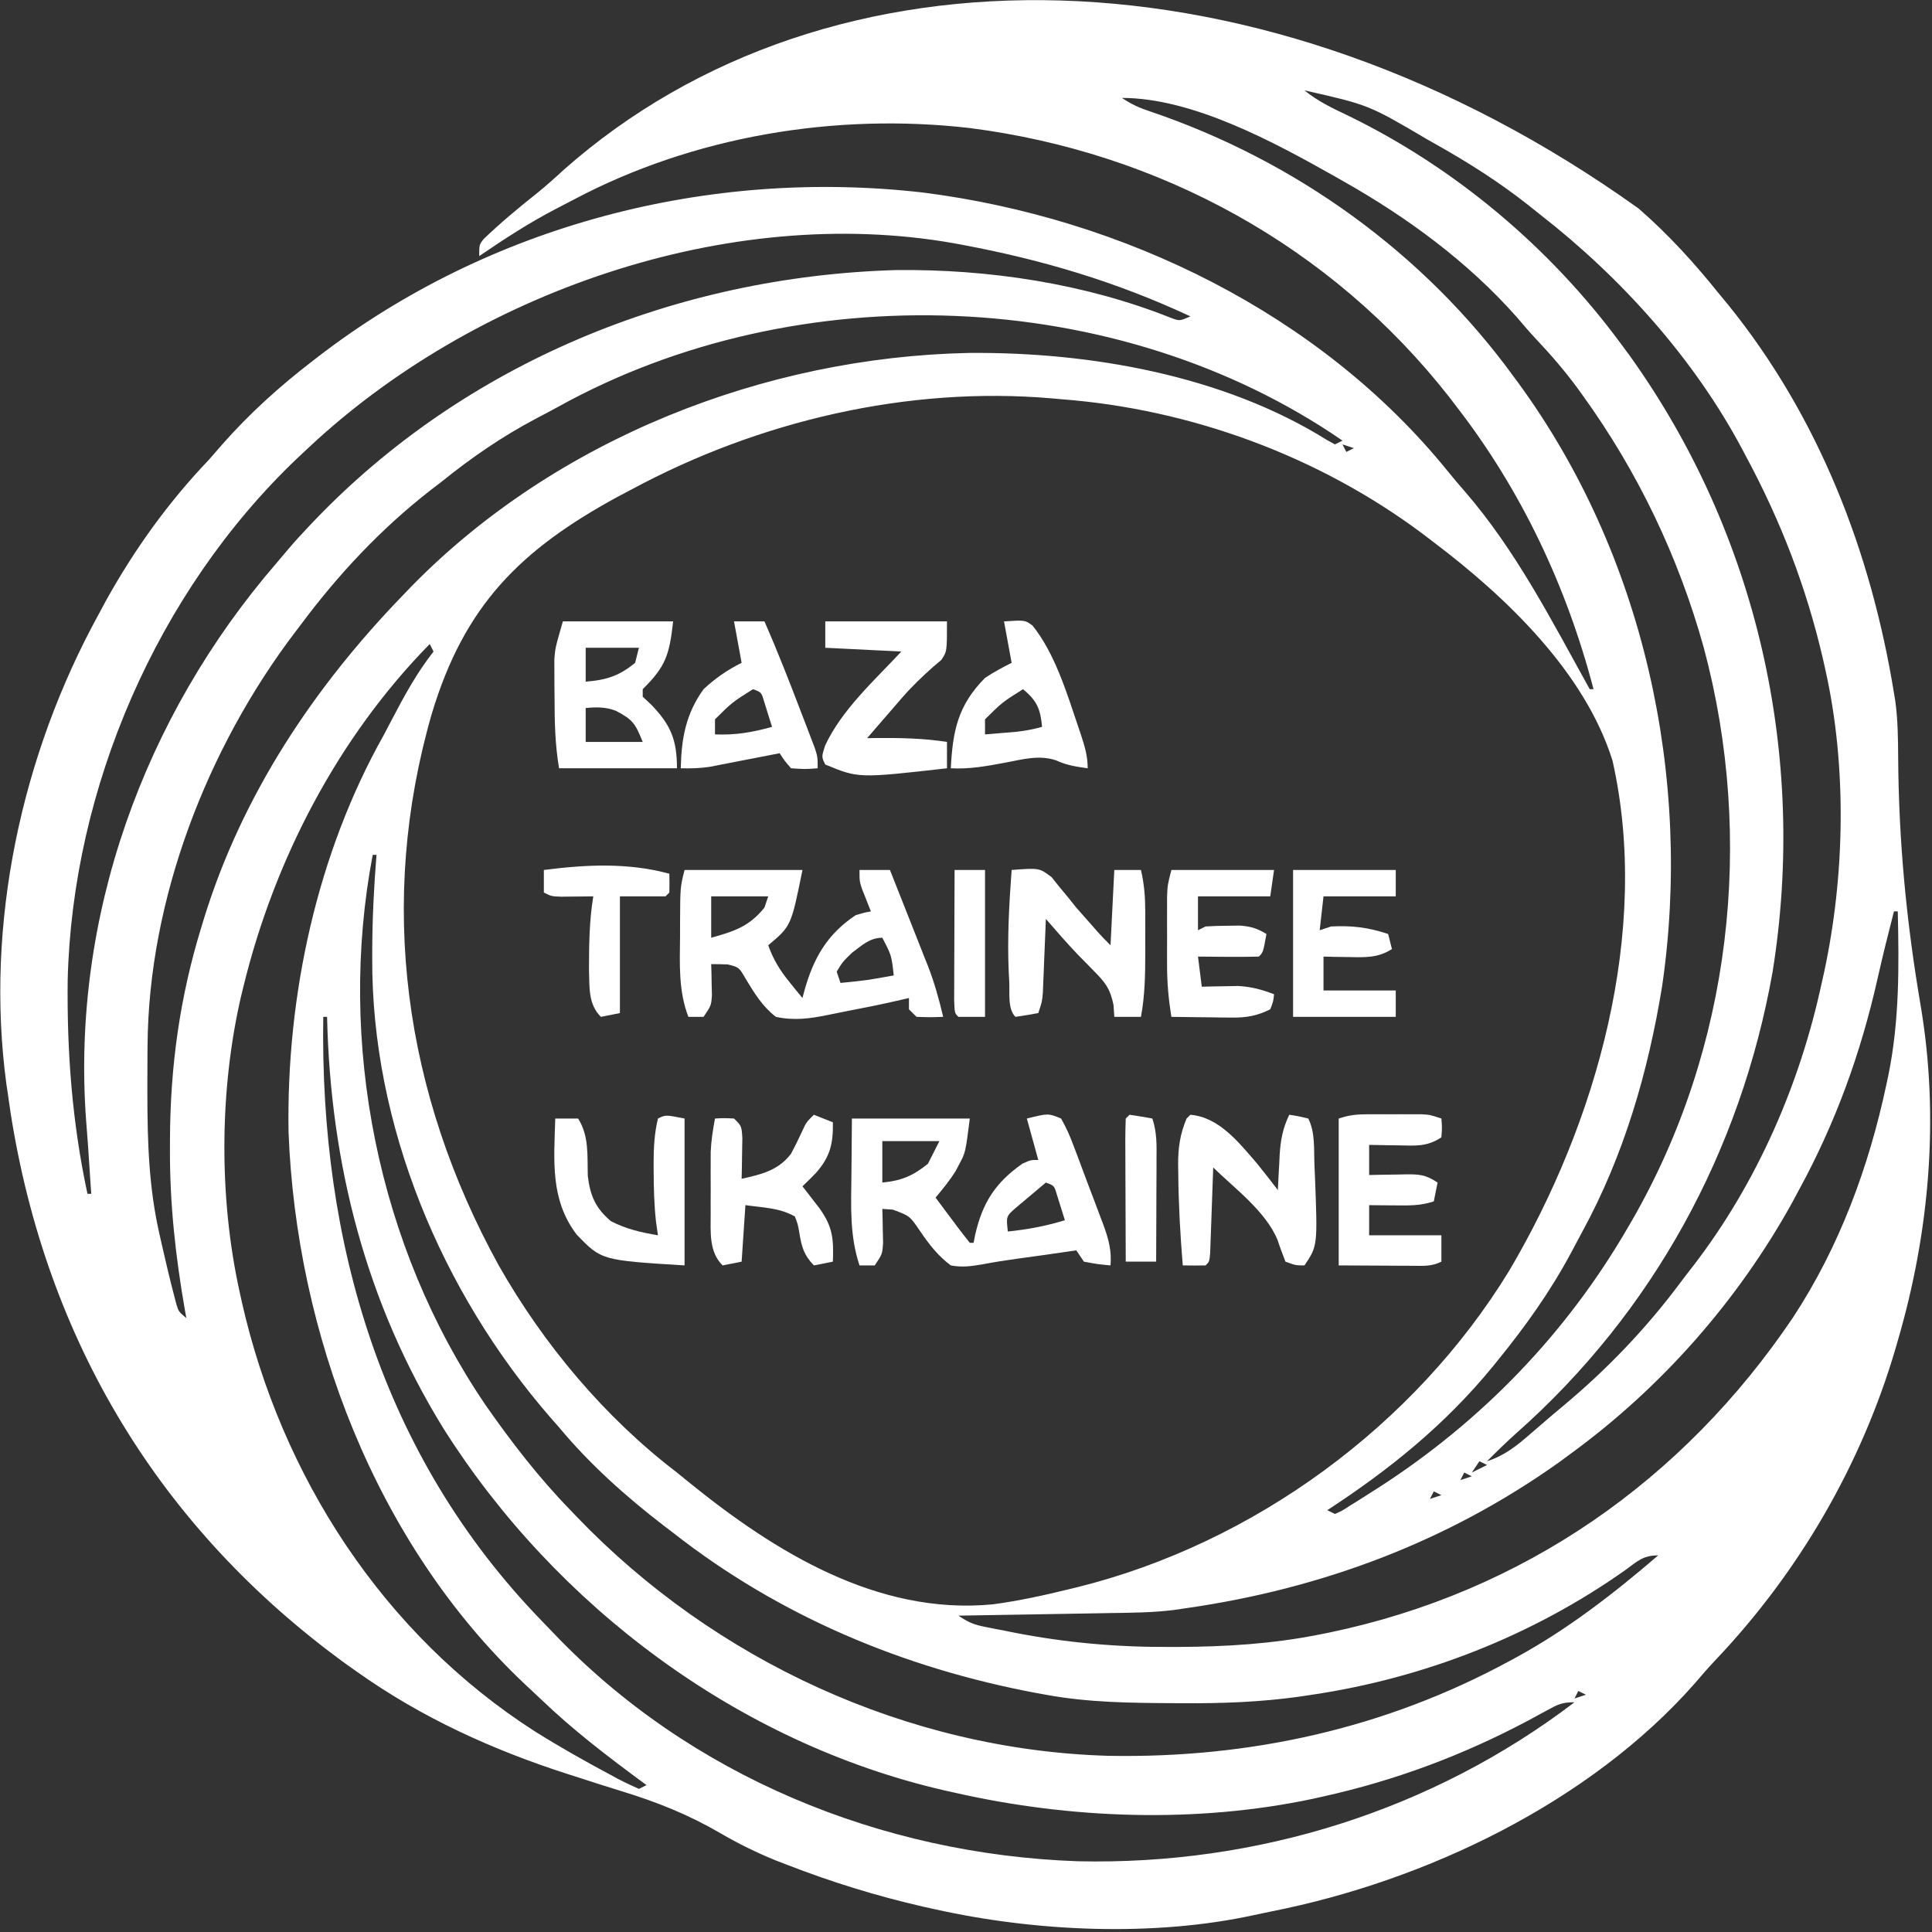 <svg width="116" height="116" viewBox="0 0 116 116" fill="none" xmlns="http://www.w3.org/2000/svg">
<rect x="0" y="0" width="116" height="116" fill="#333333" stroke="none"/>
<g clip-path="url(#clip0_4004_56)">
<path d="M98.386 12.521C100.185 14.086 101.723 15.782 103.213 17.637C103.391 17.853 103.57 18.069 103.755 18.292C109.208 25.034 112.337 33.137 113.716 41.606C113.742 41.761 113.768 41.917 113.794 42.077C113.952 43.216 113.961 44.353 113.969 45.501C114.003 50.552 114.469 55.385 115.317 60.365C116.452 67.079 115.852 73.985 113.945 80.499C113.897 80.665 113.849 80.831 113.8 81.002C111.759 87.936 108.024 94.373 103.036 99.634C102.588 100.108 102.164 100.593 101.743 101.09C95.439 108.234 85.616 112.925 76.366 114.759C76.012 114.829 75.66 114.903 75.308 114.981C69.258 116.305 62.176 115.978 56.173 114.643C55.932 114.59 55.69 114.537 55.441 114.482C52.634 113.839 49.921 113.001 47.239 111.958C47.02 111.874 46.802 111.789 46.576 111.702C45.413 111.229 44.324 110.693 43.243 110.062C41.34 108.953 39.452 108.199 37.346 107.554C36.442 107.277 35.543 106.985 34.644 106.695C34.381 106.611 34.381 106.611 34.114 106.526C29.588 105.071 25.344 103.147 21.465 100.398C21.136 100.165 21.136 100.165 20.8 99.928C9.557 91.772 2.766 80.424 0.631 66.786C0.572 66.382 0.514 65.979 0.457 65.575C0.433 65.418 0.409 65.26 0.384 65.098C-0.911 55.482 1.281 45.324 5.937 36.858C6.147 36.466 6.147 36.466 6.362 36.067C8.072 32.984 10.116 30.142 12.559 27.587C12.827 27.282 13.093 26.976 13.358 26.668C14.99 24.822 16.77 23.212 18.724 21.708C18.849 21.611 18.973 21.515 19.101 21.416C29.371 13.515 42.528 10.084 55.417 11.56C67.429 13.086 79.272 18.834 86.93 28.297C87.262 28.705 87.601 29.109 87.948 29.505C91.021 33.048 93.19 37.308 95.449 41.38C95.524 41.38 95.599 41.38 95.677 41.38C94.08 35.254 91.351 29.444 87.457 24.421C87.233 24.128 87.233 24.128 87.004 23.828C79.931 14.802 69.642 9.148 58.228 7.688C50.136 6.755 41.612 8.181 34.423 11.998C34.062 12.19 33.698 12.377 33.334 12.564C31.74 13.395 30.255 14.366 28.772 15.376C28.772 14.698 28.772 14.698 29.033 14.357C30.059 13.371 31.142 12.474 32.257 11.588C32.804 11.143 33.321 10.682 33.838 10.204C49.824 -3.943 75.928 -3.551 98.386 12.521ZM78.323 5.427C79.12 6.08 80.008 6.499 80.934 6.939C87.37 10.07 93.043 14.85 97.275 20.577C97.451 20.814 97.626 21.05 97.807 21.294C105.517 32.025 108.522 45.385 106.425 58.376C104.514 69.118 99.254 78.784 91.048 86.045C90.439 86.592 89.86 87.155 89.283 87.735C90.326 87.403 91.057 86.814 91.867 86.11C92.065 85.94 92.065 85.94 92.267 85.767C92.528 85.543 92.789 85.318 93.049 85.092C93.321 84.858 93.596 84.628 93.873 84.399C96.485 82.221 98.844 79.758 100.87 77.039C101.15 76.665 101.436 76.296 101.723 75.928C105.51 70.981 108.077 65.074 109.378 59.017C109.445 58.72 109.445 58.72 109.513 58.417C110.768 52.632 110.902 46.047 109.606 40.249C109.56 40.041 109.513 39.832 109.465 39.617C108.464 35.276 106.923 31.283 104.811 27.361C104.74 27.227 104.669 27.093 104.596 26.955C101.712 21.535 97.322 16.657 92.48 12.889C92.135 12.613 92.135 12.613 91.782 12.331C89.981 10.906 88.092 9.714 86.087 8.593C85.946 8.513 85.805 8.433 85.66 8.35C82.175 6.297 82.175 6.297 78.323 5.427ZM67.362 5.879C67.962 6.275 68.389 6.471 69.06 6.692C77.774 9.642 85.479 15.182 90.882 22.612C90.975 22.738 91.069 22.865 91.165 22.995C98.707 33.311 101.623 46.687 99.796 59.215C98.961 64.347 97.505 69.373 95.002 73.956C94.76 74.4 94.524 74.847 94.287 75.295C93.061 77.573 91.6 79.619 89.968 81.63C89.854 81.77 89.74 81.911 89.623 82.056C86.774 85.532 83.457 88.218 79.693 90.674C79.844 90.749 79.994 90.824 80.15 90.901C80.573 90.716 80.573 90.716 81.031 90.416C81.298 90.251 81.298 90.251 81.57 90.082C81.76 89.96 81.951 89.839 82.148 89.713C82.343 89.589 82.539 89.465 82.74 89.338C88.949 85.347 94.045 80.073 97.732 73.715C97.855 73.505 97.855 73.505 97.98 73.29C103.957 62.926 105.373 50.389 102.299 38.893C100.778 33.427 98.349 28.341 95.021 23.729C94.925 23.596 94.829 23.463 94.73 23.326C93.971 22.291 93.148 21.335 92.266 20.399C91.849 19.956 91.458 19.502 91.067 19.037C88.119 15.707 84.477 13.038 80.606 10.854C80.453 10.767 80.301 10.68 80.143 10.59C76.519 8.547 71.623 5.879 67.362 5.879ZM18.496 26.908C18.278 27.113 18.059 27.317 17.834 27.528C9.435 35.53 4.343 47.327 4.064 58.842C4.014 63.191 4.337 67.422 5.252 71.68C5.327 71.68 5.403 71.68 5.48 71.68C5.466 71.488 5.453 71.296 5.438 71.097C5.385 70.335 5.336 69.572 5.287 68.81C5.252 68.294 5.211 67.778 5.17 67.263C4.275 55.097 8.622 43.049 16.59 33.822C16.836 33.537 17.078 33.249 17.32 32.959C17.699 32.511 18.092 32.083 18.496 31.657C18.607 31.54 18.718 31.422 18.832 31.302C27.92 21.786 40.623 16.602 53.775 16.216C59.307 16.147 65.122 17.019 70.263 19.069C70.817 19.282 70.817 19.282 71.472 18.994C67.036 16.926 62.59 15.597 57.772 14.698C57.609 14.668 57.447 14.637 57.279 14.606C43.671 12.2 28.381 17.62 18.496 26.908ZM33.529 24.416C33.084 24.662 32.634 24.898 32.182 25.133C30.12 26.225 28.298 27.482 26.488 28.944C26.283 29.101 26.078 29.258 25.866 29.42C22.861 31.756 20.301 34.499 18.039 37.536C17.942 37.664 17.845 37.792 17.744 37.923C12.436 44.898 8.912 54.005 8.859 62.795C8.857 62.976 8.856 63.157 8.854 63.343C8.85 63.922 8.849 64.501 8.848 65.08C8.848 65.278 8.848 65.476 8.848 65.68C8.851 68.562 8.936 71.348 9.59 74.168C9.636 74.37 9.681 74.572 9.728 74.78C9.958 75.795 10.199 76.808 10.462 77.816C10.503 77.974 10.544 78.132 10.586 78.295C10.719 78.741 10.719 78.741 11.189 79.142C11.161 78.988 11.133 78.835 11.105 78.676C10.535 75.413 10.187 72.247 10.204 68.939C10.205 68.681 10.205 68.681 10.205 68.418C10.223 64.004 10.798 59.852 12.102 55.626C12.149 55.471 12.196 55.317 12.244 55.158C14.531 47.746 18.83 41.275 24.205 35.727C24.383 35.541 24.562 35.355 24.746 35.163C33.385 26.364 45.888 21.446 58.166 21.191C65.406 21.126 73.435 22.524 79.66 26.411C79.902 26.545 79.902 26.545 80.15 26.682C80.3 26.608 80.451 26.533 80.606 26.456C67.118 17.163 47.874 16.468 33.529 24.416ZM37.905 29.396C37.51 29.604 37.51 29.604 37.107 29.816C31.205 33.027 27.882 36.369 25.933 42.828C22.644 54.184 24.255 65.647 29.945 75.978C32.635 80.715 36.298 85.094 40.646 88.413C40.884 88.606 41.122 88.8 41.36 88.995C46.521 93.18 52.689 96.989 59.598 96.328C61.142 96.124 62.654 95.793 64.165 95.423C64.331 95.383 64.497 95.343 64.667 95.302C75.302 92.665 84.941 85.576 90.611 76.302C95.853 67.433 99.128 55.941 96.819 45.676C95.168 40.378 90.441 35.849 86.087 32.561C85.853 32.383 85.62 32.205 85.38 32.022C79.151 27.375 71.481 24.558 63.709 23.969C63.53 23.953 63.351 23.937 63.167 23.92C54.488 23.167 45.529 25.285 37.905 29.396ZM80.606 26.682C80.682 26.831 80.757 26.981 80.835 27.134C80.985 27.06 81.136 26.985 81.291 26.908C81.065 26.834 80.839 26.759 80.606 26.682ZM25.803 38.667C20.274 44.297 16.469 51.639 14.614 59.244C14.566 59.439 14.519 59.634 14.47 59.836C13.17 65.456 13.139 71.92 14.386 77.559C14.431 77.766 14.476 77.973 14.523 78.186C16.893 88.626 22.991 98.117 32.139 103.97C33.601 104.885 35.099 105.732 36.621 106.545C36.788 106.636 36.955 106.726 37.127 106.819C37.532 107.03 37.946 107.221 38.362 107.407C38.513 107.333 38.663 107.258 38.819 107.181C38.716 107.105 38.612 107.029 38.506 106.951C36.425 105.413 34.399 103.864 32.531 102.073C32.181 101.74 31.827 101.411 31.473 101.081C22.535 92.637 17.786 80.031 17.325 67.971C17.188 59.798 19.022 51.26 23.063 44.094C23.224 43.79 23.383 43.485 23.542 43.18C24.285 41.759 25.034 40.385 26.031 39.119C25.918 38.895 25.918 38.895 25.803 38.667ZM22.378 51.329C20.235 62.58 22.675 74.837 29.145 84.348C30.7 86.579 32.351 88.721 34.252 90.674C34.378 90.806 34.504 90.938 34.633 91.073C42.899 99.689 54.498 105.077 66.555 105.422C75.041 105.576 83.189 103.777 90.653 99.719C90.794 99.643 90.934 99.567 91.079 99.489C94.156 97.802 96.909 95.667 99.559 93.388C98.637 93.388 98.316 93.74 97.575 94.278C92.027 98.201 85.515 100.755 78.779 101.754C78.381 101.814 78.381 101.814 77.975 101.875C75.656 102.195 73.383 102.28 71.044 102.263C70.773 102.262 70.773 102.262 70.497 102.261C67.909 102.248 65.347 102.226 62.795 101.754C62.613 101.722 62.431 101.689 62.243 101.655C54.252 100.157 46.799 97.038 40.417 92.031C40.229 91.888 40.041 91.746 39.847 91.598C37.566 89.842 35.405 87.911 33.567 85.7C33.394 85.504 33.222 85.308 33.044 85.105C26.496 77.567 22.299 67.517 22.349 57.52C22.35 57.305 22.35 57.091 22.351 56.871C22.362 55.017 22.456 53.177 22.606 51.329C22.531 51.329 22.456 51.329 22.378 51.329ZM113.716 54.721C113.37 56.067 113.032 57.413 112.729 58.769C111.714 63.263 110.216 67.402 108.008 71.454C107.798 71.846 107.798 71.846 107.583 72.246C104.318 78.125 99.758 83.305 94.307 87.283C94.078 87.451 93.85 87.62 93.614 87.794C86.92 92.558 79.381 95.384 71.244 96.554C70.978 96.593 70.711 96.632 70.436 96.672C69.175 96.826 67.911 96.832 66.641 96.851C66.38 96.856 66.12 96.861 65.851 96.865C65.022 96.88 64.194 96.894 63.366 96.907C62.802 96.917 62.239 96.927 61.675 96.936C60.298 96.961 58.92 96.984 57.543 97.006C58.171 97.42 58.458 97.544 59.166 97.684C59.353 97.722 59.54 97.759 59.733 97.797C59.929 97.835 60.125 97.872 60.326 97.91C60.51 97.948 60.694 97.985 60.884 98.023C64.002 98.632 67.072 98.902 70.245 98.885C70.413 98.885 70.581 98.885 70.754 98.884C73.624 98.873 76.417 98.699 79.236 98.136C79.425 98.099 79.613 98.061 79.807 98.022C91.474 95.592 101.061 88.876 107.642 79.122C110.441 74.863 112.205 70.077 113.26 65.123C113.3 64.934 113.34 64.746 113.382 64.551C114.046 61.288 114.022 58.038 113.945 54.721C113.869 54.721 113.794 54.721 113.716 54.721ZM19.409 61.053C19.2 74.55 22.912 87.402 32.515 97.306C32.762 97.561 33.008 97.817 33.253 98.074C41.413 106.627 52.903 111.339 64.716 111.753C75.483 111.996 85.993 108.709 94.535 102.207C93.784 102.207 93.538 102.333 92.895 102.687C92.704 102.79 92.514 102.893 92.317 102.999C92.112 103.111 91.907 103.222 91.695 103.337C87.788 105.403 83.788 106.897 79.465 107.86C79.25 107.908 79.036 107.955 78.815 108.005C71.815 109.485 64.264 109.214 57.315 107.634C57.098 107.585 56.88 107.537 56.657 107.487C44.27 104.624 33.366 96.403 26.656 85.817C21.975 78.256 19.839 69.895 19.638 61.053C19.562 61.053 19.487 61.053 19.409 61.053ZM11.189 79.368C11.417 79.821 11.417 79.821 11.417 79.821L11.189 79.368ZM88.827 87.735C88.601 88.071 88.601 88.071 88.37 88.413C88.671 88.264 88.973 88.115 89.283 87.961C89.133 87.886 88.982 87.812 88.827 87.735ZM87.913 88.413C87.838 88.562 87.763 88.712 87.685 88.865C87.911 88.791 88.137 88.716 88.37 88.639C88.219 88.565 88.069 88.49 87.913 88.413ZM86.087 89.544C86.011 89.693 85.936 89.842 85.858 89.996C86.084 89.921 86.31 89.847 86.543 89.77C86.392 89.695 86.242 89.621 86.087 89.544ZM94.764 101.528C94.688 101.678 94.613 101.827 94.535 101.981C94.761 101.906 94.987 101.831 95.22 101.754C95.07 101.68 94.919 101.605 94.764 101.528Z" fill="white"/>
<path d="M41.102 52.234C43.438 52.234 45.774 52.234 48.181 52.234C47.502 55.599 47.502 55.599 46.126 56.756C46.434 57.624 46.829 58.26 47.41 58.975C47.627 59.243 47.627 59.243 47.847 59.517C47.958 59.65 48.068 59.784 48.181 59.922C48.22 59.775 48.259 59.627 48.299 59.475C48.843 57.53 49.658 56.094 51.378 54.947C51.885 54.796 51.885 54.796 52.291 54.721C52.242 54.599 52.192 54.476 52.141 54.349C52.078 54.188 52.014 54.026 51.949 53.859C51.885 53.699 51.822 53.539 51.756 53.374C51.606 52.912 51.606 52.912 51.606 52.234C52.209 52.234 52.812 52.234 53.433 52.234C53.816 53.199 54.198 54.164 54.579 55.129C54.708 55.457 54.838 55.785 54.968 56.112C55.156 56.586 55.343 57.06 55.529 57.534C55.615 57.75 55.615 57.75 55.704 57.97C56.101 58.986 56.38 59.994 56.63 61.053C55.859 61.081 55.859 61.081 55.031 61.053C54.881 60.903 54.73 60.754 54.575 60.6C54.575 60.377 54.575 60.153 54.575 59.922C54.304 59.985 54.033 60.047 53.754 60.112C52.781 60.331 51.805 60.529 50.825 60.714C50.452 60.785 50.08 60.86 49.709 60.939C48.631 61.16 47.675 61.29 46.583 61.053C45.789 60.439 45.291 59.632 44.782 58.786C44.369 58.072 44.369 58.072 43.695 57.906C43.364 57.894 43.032 57.887 42.701 57.887C42.706 58.059 42.711 58.23 42.717 58.407C42.723 58.744 42.723 58.744 42.729 59.088C42.734 59.311 42.74 59.534 42.745 59.764C42.701 60.374 42.701 60.374 42.244 61.053C41.943 61.053 41.641 61.053 41.331 61.053C40.731 59.484 40.815 57.921 40.831 56.262C40.831 55.974 40.831 55.687 40.832 55.391C40.842 53.266 40.842 53.266 41.102 52.234ZM42.701 53.817C42.701 54.638 42.701 55.458 42.701 56.304C44.078 55.917 44.975 55.638 45.898 54.495C45.973 54.271 46.048 54.047 46.126 53.817C44.996 53.817 43.865 53.817 42.701 53.817ZM51.15 57.209C50.59 57.755 50.59 57.755 50.236 58.339C50.312 58.563 50.387 58.787 50.465 59.017C52.072 58.855 52.072 58.855 53.661 58.565C53.529 57.365 53.529 57.365 52.976 56.304C52.208 56.304 51.752 56.767 51.15 57.209Z" fill="white"/>
<path d="M63.709 67.158C64.028 67.724 64.251 68.218 64.469 68.822C64.566 69.073 64.566 69.073 64.664 69.33C64.799 69.685 64.932 70.041 65.063 70.398C65.263 70.942 65.47 71.483 65.678 72.025C65.808 72.37 65.938 72.716 66.068 73.062C66.129 73.223 66.191 73.385 66.254 73.552C66.558 74.386 66.752 75.088 66.677 75.977C65.906 75.906 65.906 75.906 65.079 75.751C64.928 75.527 64.777 75.303 64.622 75.072C64.491 75.091 64.36 75.111 64.225 75.131C63.174 75.285 62.122 75.435 61.069 75.576C60.36 75.672 59.666 75.782 58.962 75.917C58.282 76.031 57.765 76.103 57.087 75.977C56.317 75.403 55.797 74.728 55.26 73.942C54.627 73.007 54.627 73.007 53.604 72.627C53.293 72.606 53.293 72.606 52.976 72.585C52.982 72.773 52.987 72.961 52.992 73.154C52.998 73.523 52.998 73.523 53.005 73.899C53.01 74.143 53.015 74.387 53.021 74.638C52.976 75.298 52.976 75.298 52.52 75.977C52.218 75.977 51.917 75.977 51.606 75.977C51.009 74.189 51.099 72.415 51.121 70.55C51.135 68.871 51.135 68.871 51.15 67.158C53.486 67.158 55.822 67.158 58.228 67.158C57.97 69.203 57.97 69.203 57.586 69.914C57.514 70.052 57.442 70.191 57.367 70.333C57.011 70.894 56.598 71.396 56.173 71.906C56.51 72.359 56.848 72.811 57.186 73.263C57.282 73.393 57.379 73.522 57.478 73.655C57.722 73.981 57.975 74.301 58.228 74.62C58.304 74.62 58.379 74.62 58.457 74.62C58.487 74.461 58.518 74.303 58.55 74.139C58.991 72.215 59.755 71.018 61.382 69.871C61.882 69.645 61.882 69.645 62.339 69.645C62.112 68.824 61.886 68.004 61.654 67.158C62.937 66.84 62.937 66.84 63.709 67.158ZM52.976 68.515C52.976 69.335 52.976 70.156 52.976 71.002C54.12 70.894 54.827 70.595 55.716 69.871C55.943 69.424 56.169 68.976 56.401 68.515C55.271 68.515 54.141 68.515 52.976 68.515ZM62.795 71.002C62.412 71.319 62.032 71.64 61.654 71.963C61.441 72.141 61.23 72.32 61.011 72.504C60.408 73.026 60.408 73.026 60.512 73.942C61.708 73.817 62.789 73.618 63.937 73.263C63.834 72.928 63.729 72.594 63.623 72.26C63.565 72.073 63.506 71.887 63.446 71.695C63.295 71.188 63.295 71.188 62.795 71.002Z" fill="white"/>
<path d="M33.795 37.31C35.98 37.31 38.166 37.31 40.417 37.31C40.188 39.349 39.96 40.024 38.59 41.38C38.59 41.529 38.59 41.679 38.59 41.832C38.76 41.991 38.93 42.15 39.104 42.313C40.28 43.53 40.646 44.434 40.646 46.129C38.31 46.129 35.974 46.129 33.567 46.129C33.322 44.675 33.297 43.314 33.296 41.846C33.293 41.586 33.29 41.324 33.287 41.056C33.287 40.801 33.286 40.547 33.286 40.286C33.285 40.056 33.284 39.827 33.283 39.591C33.339 38.893 33.339 38.893 33.795 37.31ZM35.165 38.893C35.165 39.564 35.165 40.236 35.165 40.928C36.399 40.83 37.176 40.587 38.134 39.797C38.209 39.499 38.285 39.2 38.362 38.893C37.307 38.893 36.252 38.893 35.165 38.893ZM35.165 42.511C35.165 43.182 35.165 43.854 35.165 44.546C36.296 44.546 37.426 44.546 38.59 44.546C38.141 43.433 37.992 43.203 36.966 42.672C36.353 42.443 35.811 42.448 35.165 42.511Z" fill="white"/>
<path d="M71.472 66.932C73.2 67.076 74.383 68.6 75.451 69.831C75.885 70.366 76.31 70.905 76.724 71.454C76.736 71.222 76.747 70.991 76.758 70.752C76.775 70.444 76.793 70.137 76.81 69.829C76.817 69.677 76.824 69.524 76.831 69.367C76.884 68.47 77.017 67.744 77.409 66.932C77.966 67.017 77.966 67.017 78.551 67.158C78.979 68.005 78.881 69.022 78.922 69.956C78.937 70.294 78.937 70.294 78.952 70.638C79.112 74.804 79.112 74.804 78.323 75.977C77.795 75.977 77.795 75.977 77.181 75.751C77.013 75.32 76.849 74.888 76.707 74.448C75.994 72.733 74.152 71.372 72.842 70.097C72.837 70.267 72.831 70.438 72.825 70.613C72.799 71.379 72.771 72.144 72.743 72.91C72.734 73.178 72.725 73.445 72.715 73.721C72.706 73.975 72.696 74.23 72.686 74.492C72.678 74.727 72.67 74.963 72.661 75.206C72.614 75.751 72.614 75.751 72.386 75.977C71.929 75.986 71.472 75.986 71.016 75.977C70.861 74.125 70.76 72.28 70.745 70.422C70.742 70.253 70.739 70.084 70.736 69.909C70.734 68.906 70.85 68.1 71.244 67.158C71.319 67.083 71.395 67.009 71.472 66.932Z" fill="white"/>
<path d="M60.74 52.234C62.402 52.109 62.402 52.109 63.139 52.665C63.294 52.858 63.449 53.052 63.609 53.252C63.779 53.457 63.949 53.662 64.124 53.873C64.288 54.078 64.453 54.284 64.622 54.495C64.92 54.836 65.219 55.175 65.521 55.513C65.646 55.655 65.77 55.797 65.898 55.944C66.148 56.223 66.41 56.492 66.677 56.756C66.752 55.264 66.828 53.772 66.905 52.234C67.433 52.234 67.96 52.234 68.504 52.234C68.704 53.088 68.762 53.879 68.763 54.755C68.763 55.02 68.763 55.284 68.763 55.557C68.763 55.831 68.762 56.106 68.761 56.389C68.762 56.798 68.762 56.798 68.763 57.216C68.762 58.517 68.744 59.771 68.504 61.053C67.976 61.053 67.449 61.053 66.905 61.053C66.889 60.817 66.874 60.581 66.857 60.338C66.647 59.326 66.345 58.969 65.621 58.24C65.43 58.045 65.238 57.849 65.041 57.648C64.94 57.546 64.84 57.444 64.736 57.339C64.065 56.639 63.432 55.904 62.795 55.173C62.789 55.321 62.784 55.468 62.778 55.619C62.751 56.286 62.723 56.952 62.695 57.618C62.686 57.85 62.677 58.082 62.668 58.32C62.658 58.542 62.649 58.765 62.639 58.994C62.627 59.301 62.627 59.301 62.614 59.614C62.567 60.148 62.567 60.148 62.339 60.827C61.884 60.913 61.427 60.988 60.968 61.053C60.488 60.577 60.632 59.589 60.597 58.933C60.587 58.743 60.577 58.553 60.566 58.358C60.474 56.308 60.59 54.279 60.74 52.234Z" fill="white"/>
<path d="M82.155 66.902C82.471 66.901 82.471 66.901 82.794 66.901C83.014 66.902 83.234 66.903 83.46 66.903C83.79 66.902 83.79 66.902 84.127 66.901C84.338 66.901 84.549 66.901 84.766 66.902C85.056 66.902 85.056 66.902 85.351 66.903C85.858 66.932 85.858 66.932 86.543 67.158C86.586 67.695 86.586 67.695 86.543 68.288C85.677 68.86 84.989 68.791 83.989 68.769C83.817 68.767 83.646 68.765 83.47 68.763C83.048 68.757 82.626 68.749 82.205 68.741C82.205 69.338 82.205 69.935 82.205 70.55C82.564 70.542 82.564 70.542 82.93 70.534C83.245 70.53 83.56 70.525 83.874 70.521C84.032 70.518 84.19 70.514 84.352 70.51C85.212 70.502 85.581 70.517 86.315 71.002C86.24 71.375 86.164 71.748 86.087 72.133C85.273 72.401 84.616 72.381 83.76 72.373C83.47 72.371 83.179 72.369 82.88 72.367C82.546 72.363 82.546 72.363 82.205 72.359C82.205 72.956 82.205 73.553 82.205 74.168C83.636 74.168 85.068 74.168 86.543 74.168C86.543 74.69 86.543 75.212 86.543 75.751C85.935 76.051 85.473 76.002 84.793 75.999C84.562 75.998 84.332 75.998 84.094 75.997C83.8 75.995 83.506 75.993 83.204 75.991C81.805 75.984 81.805 75.984 80.378 75.977C80.378 73.066 80.378 70.156 80.378 67.158C81.04 66.939 81.466 66.903 82.155 66.902Z" fill="white"/>
<path d="M49.551 37.31C51.962 37.31 54.374 37.31 56.858 37.31C56.858 39.119 56.858 39.119 56.515 39.628C56.36 39.758 56.205 39.889 56.045 40.023C55.39 40.608 54.779 41.185 54.204 41.846C54.076 41.994 53.948 42.141 53.816 42.292C53.689 42.439 53.563 42.586 53.433 42.737C53.3 42.89 53.166 43.044 53.029 43.202C52.706 43.574 52.385 43.947 52.063 44.32C52.352 44.316 52.352 44.316 52.648 44.312C54.076 44.3 55.447 44.327 56.858 44.546C56.858 45.068 56.858 45.59 56.858 46.129C51.547 46.73 51.547 46.73 49.551 45.903C49.323 45.45 49.323 45.45 49.537 44.772C50.536 42.616 52.51 40.844 54.118 39.119C52.611 39.044 51.104 38.97 49.551 38.893C49.551 38.37 49.551 37.848 49.551 37.31Z" fill="white"/>
<path d="M70.331 52.234C72.365 52.234 74.4 52.234 76.496 52.234C76.421 52.756 76.345 53.279 76.268 53.817C74.836 53.817 73.404 53.817 71.929 53.817C71.929 54.488 71.929 55.16 71.929 55.852C72.08 55.777 72.231 55.703 72.386 55.626C72.832 55.598 73.28 55.586 73.727 55.583C73.967 55.58 74.207 55.577 74.453 55.574C75.111 55.625 75.483 55.741 76.039 56.078C75.84 57.18 75.84 57.18 75.583 57.435C74.967 57.451 74.357 57.456 73.742 57.449C73.568 57.448 73.395 57.447 73.217 57.446C72.787 57.443 72.358 57.439 71.929 57.435C72.004 58.032 72.08 58.629 72.157 59.244C72.356 59.238 72.554 59.233 72.759 59.228C73.022 59.224 73.285 59.22 73.556 59.215C73.816 59.21 74.075 59.205 74.343 59.2C75.139 59.244 75.755 59.413 76.496 59.696C76.453 60.12 76.453 60.12 76.268 60.6C75.48 60.992 74.841 61.107 73.965 61.097C73.753 61.095 73.54 61.094 73.321 61.092C73.102 61.089 72.883 61.085 72.657 61.081C72.433 61.079 72.21 61.077 71.979 61.075C71.43 61.069 70.88 61.062 70.331 61.053C70.163 60.013 70.073 59.015 70.072 57.962C70.072 57.685 70.071 57.409 70.071 57.124C70.072 56.84 70.073 56.555 70.074 56.262C70.073 55.974 70.072 55.687 70.071 55.391C70.071 55.116 70.072 54.84 70.072 54.556C70.072 54.306 70.073 54.055 70.073 53.797C70.102 53.138 70.102 53.138 70.331 52.234Z" fill="white"/>
<path d="M77.638 52.234C79.672 52.234 81.707 52.234 83.803 52.234C83.803 52.756 83.803 53.279 83.803 53.817C82.371 53.817 80.94 53.817 79.465 53.817C79.389 54.488 79.314 55.16 79.236 55.852C79.462 55.777 79.688 55.703 79.921 55.626C81.186 55.563 82.148 55.682 83.346 56.078C83.422 56.376 83.497 56.675 83.575 56.983C82.729 57.52 81.992 57.481 81.006 57.463C80.717 57.459 80.429 57.455 80.132 57.451C79.912 57.445 79.691 57.44 79.465 57.435C79.465 58.106 79.465 58.778 79.465 59.47C80.896 59.47 82.328 59.47 83.803 59.47C83.803 59.992 83.803 60.514 83.803 61.053C81.769 61.053 79.734 61.053 77.638 61.053C77.638 58.142 77.638 55.232 77.638 52.234Z" fill="white"/>
<path d="M60.283 37.31C61.54 37.227 61.54 37.227 61.994 37.559C63.334 39.23 64.045 41.58 64.722 43.585C64.781 43.76 64.84 43.935 64.901 44.115C65.128 44.809 65.307 45.394 65.307 46.129C64.617 46.033 64.027 45.945 63.395 45.648C62.369 45.31 61.377 45.6 60.34 45.794C59.24 46 58.214 46.189 57.087 46.129C57.205 43.891 57.501 42.363 59.142 40.702C59.662 40.356 60.18 40.08 60.74 39.797C60.589 38.977 60.439 38.156 60.283 37.31ZM61.425 41.38C60.178 42.163 60.178 42.163 59.142 43.189C59.142 43.488 59.142 43.786 59.142 44.094C59.541 44.062 59.941 44.028 60.34 43.995C60.563 43.976 60.785 43.958 61.015 43.939C61.554 43.879 62.046 43.788 62.567 43.641C62.468 42.567 62.264 42.077 61.425 41.38Z" fill="white"/>
<path d="M48.866 66.932C49.243 67.081 49.62 67.23 50.008 67.384C50.029 68.674 49.845 69.47 48.966 70.451C48.709 70.714 48.448 70.975 48.181 71.228C48.275 71.348 48.368 71.468 48.465 71.592C48.588 71.752 48.711 71.911 48.837 72.076C48.959 72.233 49.081 72.391 49.207 72.553C50.01 73.682 50.054 74.391 50.008 75.751C49.443 75.862 49.443 75.862 48.866 75.977C48.266 75.356 48.126 74.851 47.995 74.026C47.902 73.496 47.902 73.496 47.724 73.037C46.775 72.512 45.853 72.514 44.756 72.359C44.681 73.478 44.605 74.597 44.528 75.751C43.962 75.862 43.962 75.862 43.386 75.977C42.553 75.152 42.672 73.961 42.67 72.846C42.67 72.602 42.67 72.357 42.669 72.105C42.67 71.853 42.671 71.601 42.672 71.341C42.671 71.089 42.67 70.837 42.669 70.577C42.67 70.332 42.67 70.088 42.67 69.836C42.671 69.615 42.671 69.394 42.671 69.166C42.702 68.481 42.802 67.831 42.929 67.158C43.471 67.13 43.471 67.13 44.071 67.158C44.528 67.61 44.528 67.61 44.572 68.347C44.564 68.78 44.564 68.78 44.556 69.221C44.552 69.511 44.548 69.801 44.544 70.099C44.538 70.323 44.533 70.546 44.528 70.776C45.723 70.513 46.735 70.271 47.495 69.273C47.727 68.836 47.948 68.391 48.153 67.941C48.409 67.384 48.409 67.384 48.866 66.932Z" fill="white"/>
<path d="M44.071 37.31C44.674 37.31 45.276 37.31 45.898 37.31C46.703 39.139 47.425 40.998 48.138 42.864C48.232 43.106 48.325 43.349 48.421 43.598C48.508 43.827 48.595 44.056 48.685 44.292C48.764 44.499 48.843 44.705 48.924 44.918C49.094 45.45 49.094 45.45 49.094 46.129C48.338 46.185 48.338 46.185 47.496 46.129C47.101 45.673 47.101 45.673 46.811 45.224C46.672 45.252 46.532 45.279 46.389 45.307C45.754 45.431 45.12 45.554 44.485 45.676C44.266 45.719 44.046 45.763 43.821 45.807C43.608 45.848 43.395 45.889 43.176 45.931C42.884 45.988 42.884 45.988 42.586 46.046C42.006 46.13 41.458 46.143 40.874 46.129C40.912 44.344 41.177 42.854 42.244 41.38C42.938 40.732 43.675 40.219 44.528 39.797C44.377 38.976 44.226 38.156 44.071 37.31ZM45.212 41.38C43.966 42.163 43.966 42.163 42.929 43.189C42.929 43.488 42.929 43.786 42.929 44.094C44.166 44.145 45.161 43.973 46.354 43.641C46.252 43.306 46.147 42.972 46.04 42.638C45.982 42.452 45.924 42.265 45.864 42.074C45.713 41.566 45.713 41.566 45.212 41.38Z" fill="white"/>
<path d="M41.102 67.158C41.102 70.068 41.102 72.978 41.102 75.977C36.112 75.668 36.112 75.668 34.623 74.125C33.022 72.021 33.265 69.669 33.339 67.158C33.791 67.158 34.243 67.158 34.709 67.158C35.383 68.215 35.255 69.4 35.293 70.612C35.434 71.795 35.762 72.543 36.678 73.32C37.603 73.795 38.482 73.997 39.504 74.168C39.447 73.776 39.447 73.776 39.39 73.376C39.274 72.345 39.25 71.318 39.247 70.281C39.246 70.128 39.245 69.975 39.244 69.817C39.246 68.909 39.29 68.043 39.504 67.158C39.961 66.932 39.961 66.932 41.102 67.158Z" fill="white"/>
<path d="M40.189 52.46C40.199 52.837 40.198 53.214 40.189 53.591C40.114 53.665 40.038 53.74 39.961 53.817C39.056 53.817 38.152 53.817 37.22 53.817C37.22 56.13 37.22 58.443 37.22 60.827C36.655 60.938 36.655 60.938 36.079 61.053C35.296 60.278 35.402 59.24 35.363 58.185C35.366 56.709 35.382 55.275 35.622 53.817C35.446 53.819 35.27 53.822 35.089 53.825C34.745 53.828 34.745 53.828 34.395 53.831C34.167 53.834 33.939 53.836 33.704 53.839C33.11 53.817 33.11 53.817 32.654 53.591C32.654 53.143 32.654 52.695 32.654 52.234C35.191 51.91 37.705 51.782 40.189 52.46Z" fill="white"/>
<path d="M57.315 52.234C57.918 52.234 58.52 52.234 59.142 52.234C59.142 55.144 59.142 58.054 59.142 61.053C58.614 61.053 58.087 61.053 57.543 61.053C57.315 60.827 57.315 60.827 57.289 60.012C57.289 59.65 57.29 59.287 57.293 58.925C57.293 58.734 57.293 58.544 57.294 58.348C57.295 57.737 57.298 57.127 57.301 56.516C57.302 56.103 57.303 55.69 57.304 55.277C57.306 54.263 57.31 53.248 57.315 52.234Z" fill="white"/>
<path d="M67.819 66.932C68.277 66.997 68.734 67.072 69.189 67.158C69.47 67.993 69.446 68.764 69.439 69.634C69.439 69.808 69.439 69.983 69.439 70.163C69.437 70.721 69.434 71.278 69.431 71.836C69.43 72.214 69.429 72.592 69.428 72.97C69.426 73.897 69.422 74.824 69.417 75.751C68.814 75.751 68.212 75.751 67.591 75.751C67.585 74.531 67.581 73.311 67.578 72.092C67.577 71.677 67.575 71.261 67.573 70.846C67.57 70.251 67.569 69.655 67.568 69.06C67.567 68.873 67.566 68.686 67.565 68.494C67.564 68.048 67.576 67.603 67.591 67.158C67.666 67.083 67.741 67.009 67.819 66.932Z" fill="white"/>
</g>
<defs>
<clipPath id="clip0_4004_56">
<rect width="116" height="116" fill="white"/>
</clipPath>
</defs>
</svg>
